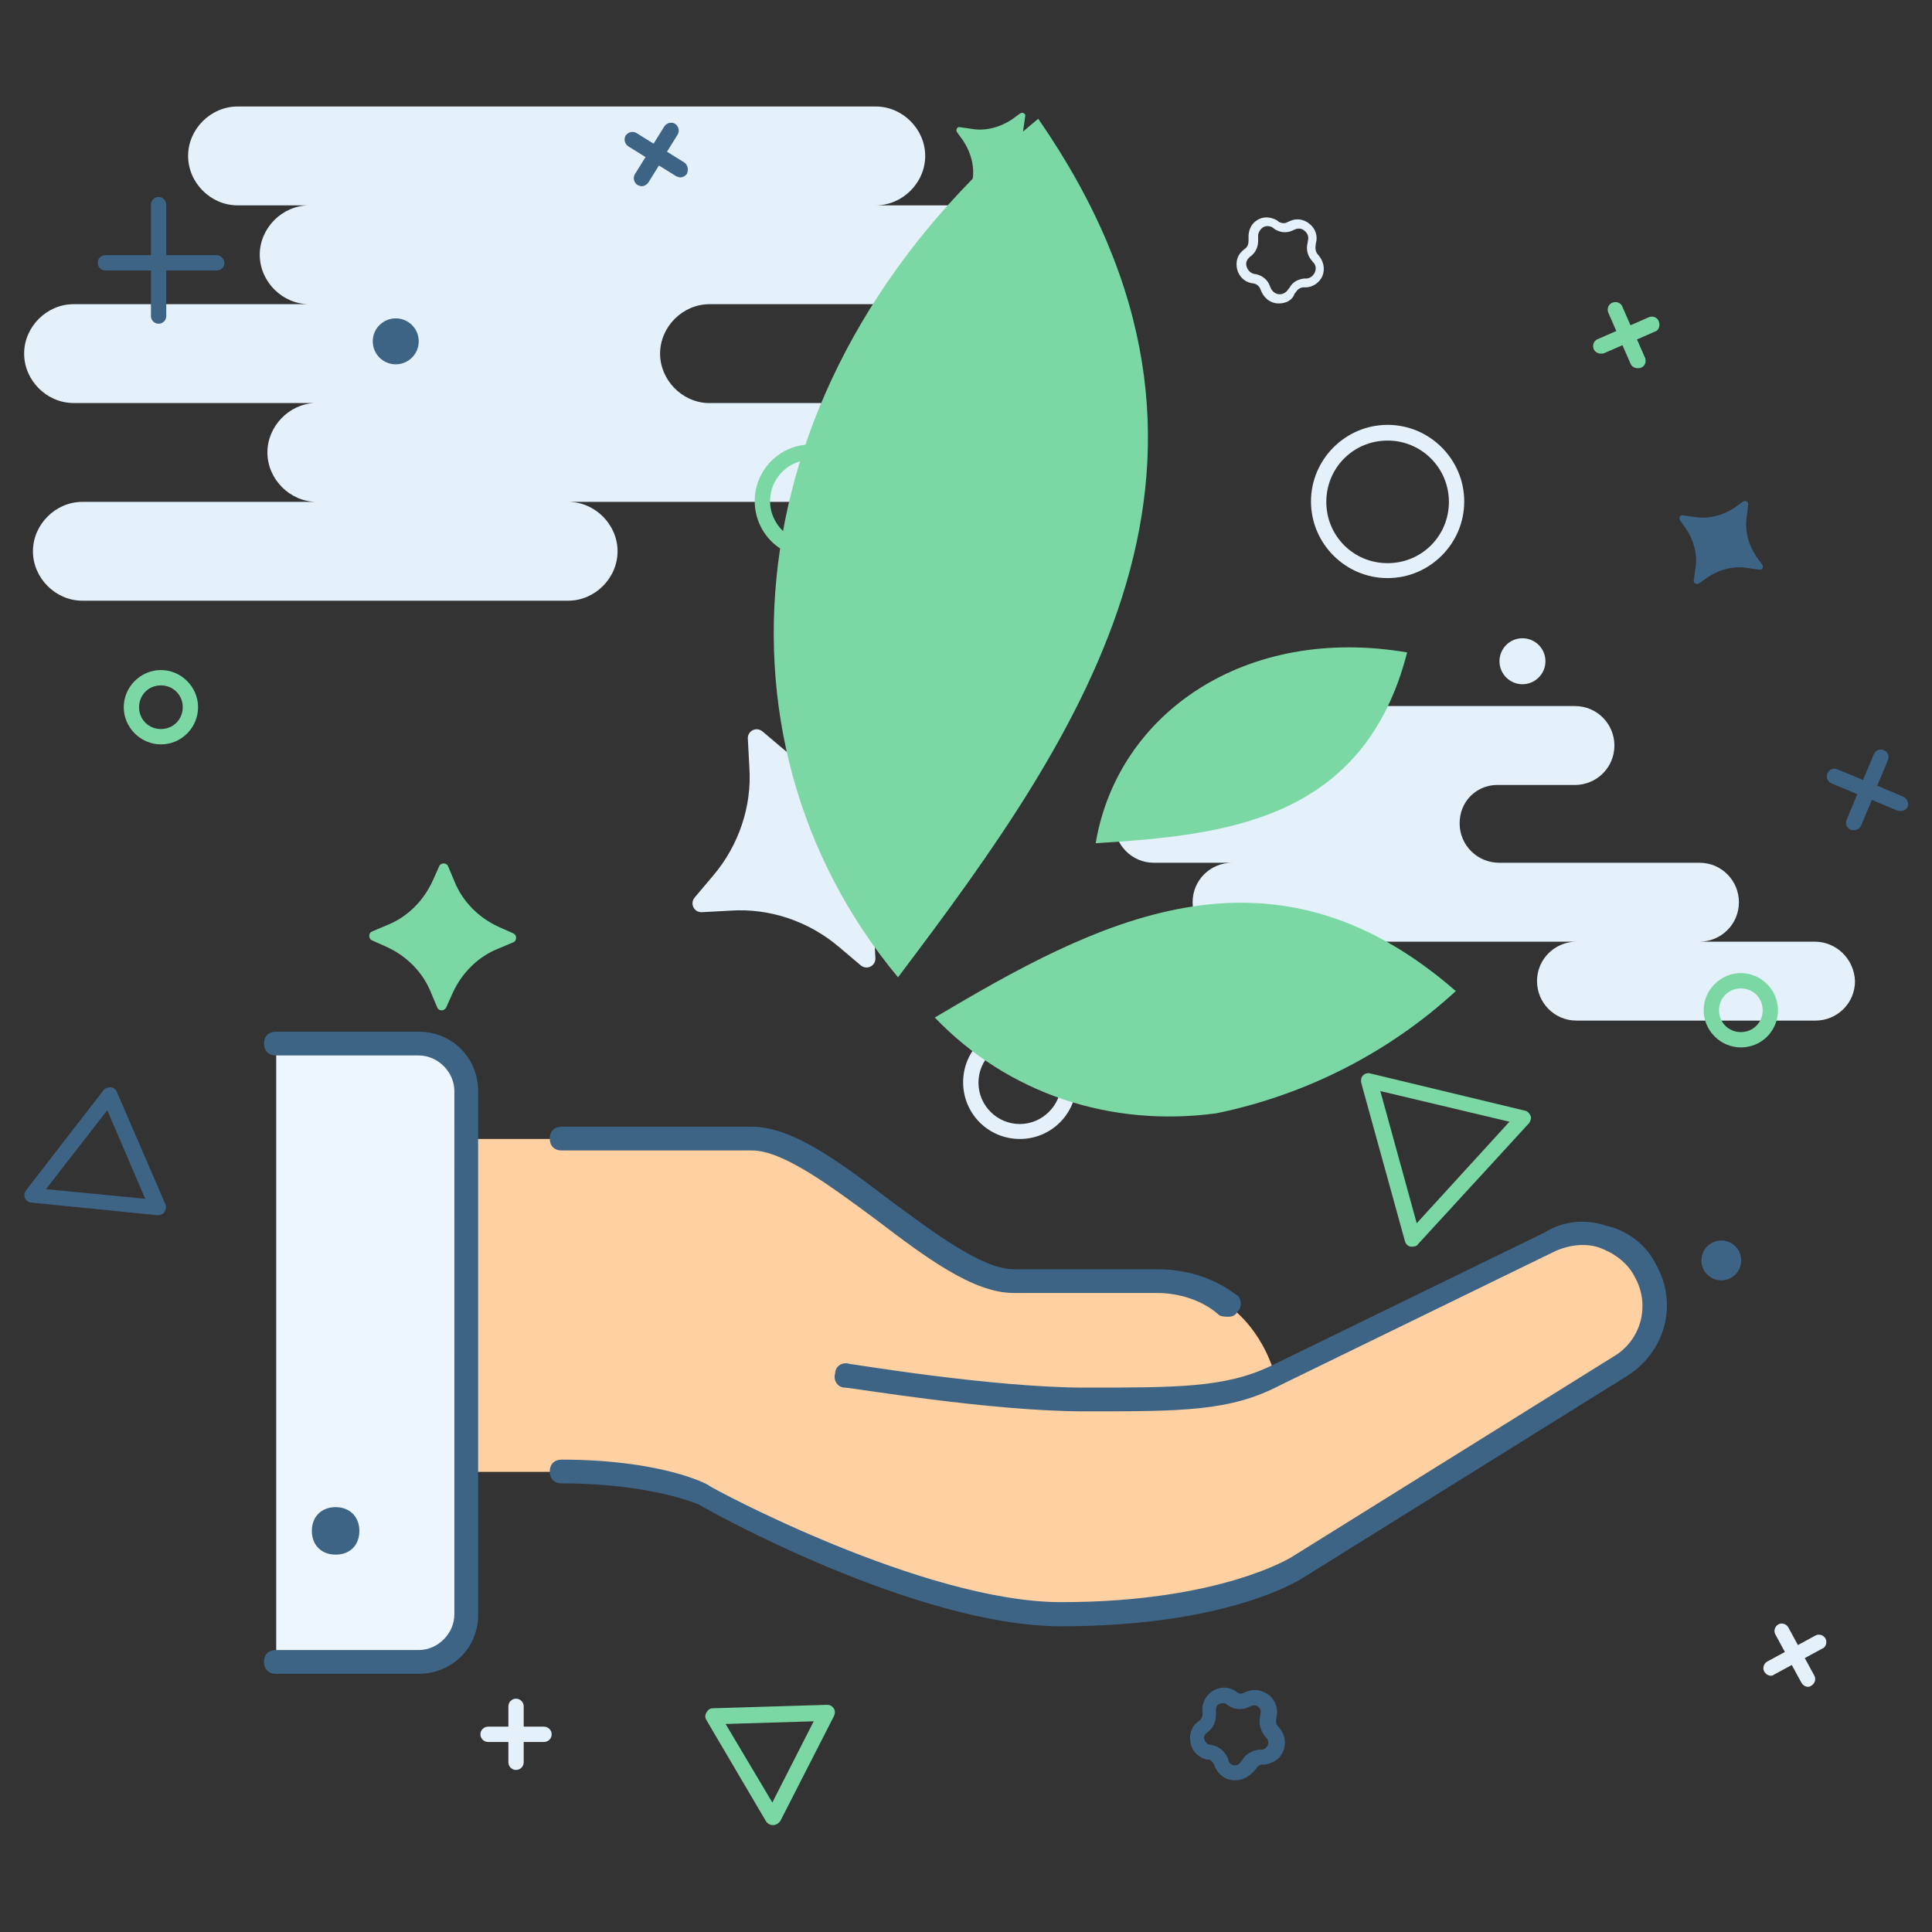 <svg xmlns="http://www.w3.org/2000/svg" viewBox="102 -127.3 504.3 504.3"><rect x="102" y="-127.3" width="504.3" height="504.3" fill="#333333" stroke="none"/><style>.svg-hand-st0{fill:#e4f0fa}.svg-hand-st1{fill:#3d6385}.svg-hand-st2{fill:#7bd8a4}.svg-hand-st3{fill:#ffd0a1}.svg-hand-st4{fill:#edf6ff}.svg-hand-st5{fill-rule:evenodd;clip-rule:evenodd;fill:#7bd8a4}</style><g id="Bg-comp"><path id="XMLID_34_" class="svg-hand-st0" d="M366-73.7h-35.4c7 0 12.9-5.9 12.9-12.9s-5.9-12.9-12.9-12.9H164c-7 0-12.9 5.9-12.9 12.9S157-73.7 164-73.7h18.7c-7 0-12.9 5.9-12.9 12.9s5.9 12.9 12.9 12.9h-61.5c-7 0-12.9 5.9-12.9 12.9s5.9 12.9 12.9 12.9h62.9c-6.7.3-12.3 6.1-12.3 12.9 0 7 5.9 12.9 12.9 12.9h-61.2c-7 0-12.9 5.9-12.9 12.9s5.9 12.9 12.9 12.9h126.8c7 0 12.9-5.9 12.9-12.9s-5.9-12.9-12.9-12.9h79c7 0 12.9-5.9 12.9-12.9s-5.9-12.9-12.9-12.9h-42.7c-6.7-.3-12.3-6.1-12.3-12.9 0-7 5.9-12.9 12.9-12.9h78.5c7 0 12.9-5.9 12.9-12.9.2-7.1-5.6-12.9-12.6-12.9z"/><path id="XMLID_28_" class="svg-hand-st0" d="M575.7 118.5h-30.1c5.6 0 10.3-4.5 10.3-10.3 0-5.6-4.5-10.3-10.3-10.3h-52.3c-5.6 0-10.3-4.5-10.3-10.3 0-5.6 4.2-9.8 9.5-10h20.6c5.6 0 10.3-4.5 10.3-10.3 0-5.6-4.5-10.3-10.3-10.3h-72.9c-5.6 0-10.3 4.5-10.3 10.3 0 5.6 4.2 9.8 9.5 10h-36.2c-5.6 0-10.3 4.5-10.3 10.3 0 5.6 4.5 10.3 10.3 10.3h20.4c-5.6 0-10.3 4.5-10.3 10.3 0 5.6 4.5 10.3 10.3 10.3h89.9c-5.6 0-10.3 4.5-10.3 10.3 0 5.6 4.5 10.3 10.3 10.3h62.4c5.6 0 10.3-4.5 10.3-10.3-.2-5.8-4.9-10.3-10.5-10.3z"/><circle id="XMLID_104_" class="svg-hand-st1" cx="205.3" cy="-38.2" r="6"/><circle id="XMLID_103_" class="svg-hand-st0" cx="499.4" cy="45.3" r="6"/><circle id="XMLID_102_" class="svg-hand-st1" cx="551.3" cy="201.7" r="5.2"/><path id="XMLID_101_" class="svg-hand-st0" d="M244 323.4h-5.3v-5.3c0-1.1-.9-2-2-2s-2 .9-2 2v5.3h-5.3c-1.1 0-2 .9-2 2s.9 2 2 2h5.3v5.3c0 1.1.9 2 2 2s2-.9 2-2v-5.3h5.3c1.1 0 2-.9 2-2s-.9-2-2-2z"/><path id="XMLID_100_" class="svg-hand-st1" d="M280.6-84.9l-4.5-2.8 2.8-4.5c.5-.9.3-2.1-.7-2.8-.9-.5-2.1-.3-2.8.7l-2.8 4.5-4.5-2.8c-.9-.5-2.1-.3-2.8.7-.5.9-.3 2.1.7 2.8l4.5 2.8-2.8 4.5c-.5.9-.3 2.1.7 2.8.3.1.7.3 1.1.3.7 0 1.3-.4 1.7-.9l2.8-4.5 4.5 2.8c.3.1.7.3 1.1.3.7 0 1.3-.4 1.7-.9.5-1.2.2-2.4-.7-3z"/><path id="XMLID_99_" class="svg-hand-st0" d="M578.5 300.4c-.5-.9-1.7-1.3-2.6-.8l-4.6 2.5-2.5-4.6c-.5-.9-1.7-1.3-2.6-.8-.9.5-1.3 1.7-.8 2.6l2.5 4.6-4.6 2.5c-.9.5-1.3 1.7-.8 2.6.4.7 1.1 1.1 1.7 1.1.3 0 .7-.1.9-.3l4.6-2.5 2.5 4.6c.4.7 1.1 1.1 1.7 1.1.3 0 .7-.1.9-.3.9-.5 1.3-1.7.8-2.6l-2.5-4.6 4.6-2.5c.9-.3 1.3-1.7.8-2.6z"/><path id="XMLID_98_" class="svg-hand-st2" d="M535-43.4c-.4-1.1-1.6-1.5-2.6-1.1l-4.8 2.1-2.1-4.8c-.4-1.1-1.6-1.5-2.6-1.1-1.1.4-1.5 1.6-1.1 2.6l2.1 4.8-4.8 2.1c-1.1.4-1.5 1.6-1.1 2.6.3.8 1.1 1.2 1.9 1.2.3 0 .5 0 .8-.1l4.8-2.1 2.1 4.8c.3.8 1.1 1.2 1.9 1.2.3 0 .5 0 .8-.1 1.1-.4 1.5-1.6 1.1-2.6l-2.1-4.8 4.8-2.1c.9-.3 1.3-1.5.9-2.6z"/><path id="XMLID_95_" class="svg-hand-st0" d="M435.9-48.1h-.4c-1.9-.1-3.4-1.3-4.2-3l-.3-.7c-.3-.8-.9-1.3-1.7-1.5l-.7-.1c-1.9-.4-3.3-1.9-3.7-3.7-.4-1.9.1-3.7 1.6-4.9l.5-.4c.7-.5.9-1.3.9-2.1v-.7c-.1-1.9.7-3.7 2.2-4.6 1.6-1.1 3.6-.9 5.2 0l.5.4c.7.4 1.6.5 2.2.1l.7-.3c1.7-.8 3.7-.5 5.2.8 1.5 1.2 2.1 3.2 1.6 4.9l-.1.7c-.1.8 0 1.6.5 2.2l.4.5c1.2 1.5 1.6 3.4.9 5.2-.7 1.7-2.4 2.9-4.2 3h-.7c-.8 0-1.6.5-2 1.2l-.4.5c-.5 1.6-2.2 2.5-4 2.5zm-2.2-4c.4.9 1.2 1.5 2.1 1.6.9.1 1.9-.4 2.4-1.2l.4-.5c.8-1.5 2.2-2.2 3.8-2.4h.7c.9-.1 1.7-.7 2.1-1.6s.3-1.9-.4-2.6l-.4-.5c-1.1-1.2-1.5-2.9-1.1-4.5l.1-.7c.3-.9-.1-1.9-.8-2.5-.8-.7-1.7-.8-2.6-.4l-.7.3c-1.5.7-3.2.5-4.6-.4l-.5-.4c-.8-.5-1.9-.5-2.6 0s-1.3 1.5-1.2 2.4v.7c.1 1.6-.5 3.2-1.7 4.2l-.5.4c-.8.7-1.1 1.6-.8 2.5.3.9.9 1.6 1.9 1.9l.7.1c1.6.4 2.9 1.5 3.4 2.9l.3.7z"/><path id="XMLID_92_" class="svg-hand-st0" d="M368.2 170c-8.2 0-14.8-6.6-14.8-14.8 0-8.2 6.6-14.8 14.8-14.8 8.2 0 14.8 6.6 14.8 14.8 0 8.2-6.6 14.8-14.8 14.8zm0-25.5c-6 0-10.8 4.9-10.8 10.8 0 6 4.9 10.8 10.8 10.8s10.8-4.9 10.8-10.8-4.9-10.8-10.8-10.8z"/><path id="XMLID_89_" class="svg-hand-st2" d="M556.4 146.1c-5.3 0-9.7-4.4-9.7-9.7s4.4-9.7 9.7-9.7 9.7 4.4 9.7 9.7-4.2 9.7-9.7 9.7zm0-15.4c-3.2 0-5.7 2.5-5.7 5.7s2.5 5.7 5.7 5.7 5.7-2.5 5.7-5.7-2.5-5.7-5.7-5.7z"/><path id="XMLID_86_" class="svg-hand-st2" d="M144 67c-5.3 0-9.7-4.4-9.7-9.7s4.4-9.7 9.7-9.7 9.7 4.4 9.7 9.7-4.3 9.7-9.7 9.7zm0-15.4c-3.2 0-5.7 2.5-5.7 5.7s2.5 5.7 5.7 5.7 5.7-2.5 5.7-5.7-2.5-5.7-5.7-5.7z"/><path id="XMLID_85_" class="svg-hand-st2" d="M216.1 135.6l-1.6-3.8c-2.1-5.3-6.3-9.5-11.5-11.9l-3.8-1.7c-1.1-.4-1.1-2 0-2.4l3.8-1.6c5.3-2.1 9.5-6.3 11.9-11.5l1.7-3.8c.4-1.1 2-1.1 2.4 0l1.6 3.8c2.1 5.3 6.3 9.5 11.5 11.9l3.8 1.7c1.1.4 1.1 2 0 2.4l-3.8 1.6c-5.3 2.1-9.5 6.3-11.9 11.5l-1.7 3.8c-.5 1.1-2 1.1-2.4 0z"/><path id="XMLID_84_" class="svg-hand-st1" d="M544.1 24.2l.4-2.8c.7-3.7-.3-7.5-2.4-10.7l-1.6-2.2c-.4-.7.1-1.5.8-1.3l2.8.4c3.7.7 7.5-.3 10.7-2.4l2.2-1.6c.7-.4 1.5.1 1.3.8l-.3 2.8c-.7 3.7.3 7.5 2.4 10.7l1.6 2.2c.4.7-.1 1.5-.8 1.3l-2.8-.4c-3.7-.7-7.5.3-10.7 2.4l-2.2 1.6c-.7.4-1.5-.1-1.4-.8z"/><path id="XMLID_64_" class="svg-hand-st2" d="M355.4-77.1l.4-2.8c.7-3.7-.3-7.5-2.4-10.7l-1.6-2.2c-.4-.7.1-1.5.8-1.3l2.8.4c3.7.7 7.5-.3 10.7-2.4l2.2-1.6c.7-.4 1.5.1 1.3.8l-.4 2.8c-.7 3.7.3 7.5 2.4 10.7l1.6 2.2c.4.7-.1 1.5-.8 1.3l-2.8-.4c-3.7-.7-7.5.3-10.7 2.4l-2.2 1.6c-.5.5-1.4 0-1.3-.8z"/><path id="XMLID_126_" class="svg-hand-st2" d="M470.7 198.1h-.5c-.7-.1-1.3-.7-1.5-1.5l-11.4-41.3c-.1-.7 0-1.5.5-1.9.5-.5 1.2-.7 1.9-.5l40.3 9.7c.7.1 1.2.7 1.5 1.3s0 1.5-.4 2l-29 31.6c-.2.4-.7.6-1.4.6zm-8.4-40.6l9.5 34.5 24.2-26.5-33.7-8z"/><path id="XMLID_122_" class="svg-hand-st2" d="M303.7 349.1c-.7 0-1.3-.4-1.7-.9l-15.6-26.5c-.4-.7-.4-1.3 0-2s.9-1.1 1.7-1.1l29.8-.9c.7 0 1.3.3 1.7.9.4.5.4 1.3.1 2l-14 27.4c-.5.7-1.2 1.1-2 1.1zm-12.3-26.4l12.2 20.5 10.8-21.2-23 .7z"/><path id="XMLID_49_" class="svg-hand-st1" d="M143.1 189.9h-.1l-32.9-3.3c-.7-.1-1.3-.5-1.6-1.2-.3-.7-.1-1.5.3-2l20.2-26.1c.4-.5 1.1-.8 1.9-.8.7.1 1.3.5 1.6 1.2l12.7 29.4c.3.7.1 1.3-.3 2-.4.6-1.1.8-1.8.8zm-29.1-6.8l25.9 2.5-9.9-23.1-16 20.6z"/><path id="XMLID_60_" class="svg-hand-st1" d="M158.6-60.7h-13.2v-13.2c0-1.1-.9-2-2-2s-2 .9-2 2v13.2h-11.9c-1.1 0-2 .9-2 2s.9 2 2 2h11.9v11.9c0 1.1.9 2 2 2s2-.9 2-2v-11.9h13.2c1.1 0 2-.9 2-2-.1-1-1-2-2-2z"/><path id="XMLID_61_" class="svg-hand-st1" d="M598.7 80.6l-6.7-2.8 2.8-6.7c.4-1.1 0-2.1-1.1-2.6-1.1-.4-2.1 0-2.6 1.1l-2.8 6.7-6.7-2.8c-1.1-.4-2.1 0-2.6 1.1-.4 1.1 0 2.1 1.1 2.6l6.7 2.8-2.8 6.7c-.4 1.1 0 2.1 1.1 2.6.3.1.5.1.8.1.8 0 1.5-.4 1.9-1.2l2.8-6.7 6.7 2.8c.3.1.5.1.8.1.8 0 1.5-.4 1.9-1.2.3-.9-.2-2.1-1.3-2.6z"/><path id="XMLID_65_" class="svg-hand-st2" d="M199.8 276.1c-1.5 0-2.8-.4-4.1-1.1-2.6-1.6-4.2-4.5-4.1-7.7l.1-1.2c.1-1.3-.5-2.8-1.6-3.6l-.9-.7c-2.5-2-3.6-5-2.9-8.1.7-3 2.9-5.4 6-6.2l1.1-.3c1.3-.4 2.4-1.3 2.9-2.6l.4-1.1c1.1-2.9 3.7-4.9 6.9-5.3 3-.3 6.1 1.2 7.8 3.8l.7.9c.8 1.2 2 1.9 3.4 2h1.2c3.2.1 5.8 2 7.1 4.9 1.3 2.9.8 6.1-1.2 8.6l-.7.9c-.9 1.1-1.2 2.5-.8 3.8l.3 1.1c.8 3-.1 6.2-2.4 8.3-2.4 2.1-5.6 2.6-8.5 1.5l-1.1-.4c-1.3-.5-2.8-.4-3.8.4l-.9.7c-1.8.9-3.3 1.4-4.9 1.4zm-4.1-8.4c-.1 1.6.7 3 2.1 4 1.5.8 3 .8 4.5-.1l.9-.7c2.2-1.5 5-1.7 7.5-.8l1.1.4c1.5.7 3.2.3 4.4-.8 1.2-1.1 1.7-2.6 1.2-4.2l-.3-1.1c-.7-2.6-.1-5.4 1.6-7.4l.7-.9c1.1-1.2 1.3-2.9.7-4.4s-2-2.4-3.7-2.5h-1.2c-2.6-.1-5.2-1.6-6.6-3.8l-.7-.9c-.9-1.3-2.4-2.1-4-2s-2.9 1.2-3.4 2.8l-.4 1.1c-.9 2.5-3 4.4-5.7 5l-1.1.3c-1.6.4-2.8 1.6-3 3.2-.3 1.6.3 3.2 1.5 4.2l.9.7c2.1 1.7 3.3 4.2 3 7v.9z"/><path id="XMLID_68_" class="svg-hand-st1" d="M424.4 337.4h-.4c-2.1-.1-4.1-1.5-4.9-3.6l-.3-.7c-.3-.5-.7-.9-1.2-1.1h-.6c-2.1-.5-3.8-2.1-4.2-4.2-.5-2.1.1-4.4 1.9-5.7l.5-.4c.4-.4.7-.9.7-1.5v-.7c-.3-2.1.8-4.2 2.6-5.4 1.9-1.2 4.1-1.2 6 0l.5.4c.5.3 1.1.4 1.6.1l.7-.3c2-.9 4.2-.5 6 .9 1.7 1.5 2.4 3.6 1.9 5.7l-.1.7c-.1.5 0 1.2.4 1.6l.4.5c1.5 1.6 1.9 4 1.1 6-.8 2-2.6 3.3-4.9 3.6h-.7c-.5 0-1.1.4-1.3.8l-.4.5c-1.5 1.8-3.3 2.8-5.3 2.8zm-1.7-5c.4.9 1.2 1.1 1.5 1.1.3 0 1.1 0 1.6-.8l.4-.5c.9-1.6 2.6-2.6 4.5-2.8h.7c.9-.1 1.3-.8 1.5-1.1.1-.3.4-1.1-.3-1.9l-.4-.5c-1.2-1.5-1.7-3.3-1.3-5.2l.1-.7c.3-.9-.3-1.6-.5-1.7-.3-.3-.9-.7-1.9-.3l-.7.3c-1.7.8-3.7.7-5.3-.4l-.5-.4c-.8-.5-1.6-.1-1.9 0s-.9.7-.8 1.6v.7c.1 1.9-.5 3.7-2 4.9l-.5.4c-.8.7-.7 1.5-.5 1.7.1.3.4 1.1 1.3 1.3l.7.1c1.9.4 3.3 1.7 4.1 3.4l.2.8z"/><path id="XMLID_71_" class="svg-hand-st2" d="M313.8 18.3c-8.2 0-14.8-6.6-14.8-14.8s6.6-14.8 14.8-14.8c8.2 0 14.8 6.6 14.8 14.8s-6.6 14.8-14.8 14.8zm0-25.6c-6 0-10.8 4.9-10.8 10.8s4.9 10.8 10.8 10.8 10.8-4.9 10.8-10.8-4.8-10.8-10.8-10.8z"/><path id="XMLID_74_" class="svg-hand-st0" d="M449.4 261.1c-8.2 0-14.8-6.6-14.8-14.8s6.6-14.8 14.8-14.8c8.2 0 14.8 6.6 14.8 14.8s-6.6 14.8-14.8 14.8zm0-25.5c-6 0-10.8 4.9-10.8 10.8 0 6 4.9 10.8 10.8 10.8s10.8-4.9 10.8-10.8c.1-5.9-4.8-10.8-10.8-10.8z"/><path id="XMLID_77_" class="svg-hand-st0" d="M464.2 23.6c-11 0-20-9-20-20s9-20 20-20 20 9 20 20-9 20-20 20zm0-35.9c-8.9 0-16 7.1-16 16s7.1 16 16 16 16-7.1 16-16c0-8.8-7.1-16-16-16z"/><path id="XMLID_80_" class="svg-hand-st0" d="M326.7 124.7l-5.8-4.9c-7.8-6.6-18-10.1-28.2-9.4l-7.5.4c-2 .1-3.2-2.2-1.9-3.8l4.9-5.8c6.6-7.8 10.1-18 9.4-28.2l-.4-7.5c-.1-2 2.2-3.2 3.8-1.9l5.8 4.9c7.8 6.6 18 10.1 28.2 9.4l7.5-.4c2-.1 3.2 2.2 1.9 3.8l-4.9 5.8c-6.6 7.8-10.1 18-9.4 28.2l.4 7.5c.1 2-2.2 3.2-3.8 1.9z"/><path id="XMLID_81_" class="svg-hand-st1" d="M342.4 247.1c-.4 0-.7 0-1.1-.1-1.2-.4-2.1-1.6-2.2-2.8l-.4-4.2c-.4-5.3-2.8-10.1-6.7-13.5l-3.2-2.8c-.9-.9-1.3-2.2-.9-3.4.4-1.2 1.6-2.1 2.8-2.2l4.2-.4c5.3-.4 10.1-2.8 13.5-6.7l2.8-3.2c.9-.9 2.2-1.3 3.4-.9 1.2.4 2.1 1.6 2.2 2.8l.4 4.2c.4 5.3 2.8 10.1 6.7 13.5l3.2 2.8c.9.9 1.3 2.2.9 3.4-.4 1.2-1.6 2.1-2.8 2.2l-4.2.4c-5.3.4-10.1 2.8-13.5 6.7l-2.8 3.2c-.5.6-1.4 1-2.3 1zm-9.7-25.4l2 1.7c4.6 4.1 7.5 9.9 8.1 16.1l.3 2.5 1.7-2c4.1-4.6 9.9-7.5 16.1-8.1l2.5-.3-2-1.7c-4.6-4.1-7.5-9.9-8.1-16.1l-.3-2.5-1.7 2c-4.1 4.6-9.9 7.5-16.1 8.1l-2.5.3z"/></g><g id="Icon-comp"><path class="svg-hand-st3" d="M433.9 231l71.4-34.8c8.7-5 20.5-1.9 25.5 6.8s1.9 20.5-6.8 25.5l-83.8 52.2s-18.6 12.4-62.1 12.4c-37.3 0-93.1-31-93.1-31s-12.4-6.2-37.3-6.2h-24.8V169h74.5c18.6 0 49.7 37.3 68.3 37.3H403c12.4 0 18.6 6.2 18.6 6.2s8.6 5.4 12.3 18.5" transform="translate(1 1)"/><path class="svg-hand-st4" d="M191.7 271.3c0-1.9-1.2-3.1-3.1-3.1-1.9 0-3.1 1.2-3.1 3.1s1.2 3.1 3.1 3.1c1.9 0 3.1-1.2 3.1-3.1zm31.1-15.5v37.3c0 6.8-5.6 12.4-12.4 12.4h-37.3V144h37.3c6.8 0 12.4 5.6 12.4 12.4v99.4z" transform="translate(1 1)"/><path class="svg-hand-st1" d="M211.3 309.6H174c-1.9 0-3.1-1.2-3.1-3.1s1.2-3.1 3.1-3.1h37.3c5 0 9.3-4.3 9.3-9.3V157.5c0-5-4.3-9.3-9.3-9.3H174c-1.9 0-3.1-1.2-3.1-3.1 0-1.9 1.2-3.1 3.1-3.1h37.3c8.7 0 15.5 6.8 15.5 15.5v136.6c.1 8.7-6.8 15.5-15.5 15.5zM379 297.2c-37.9 0-92.5-30.4-94.4-31.7 0 0-12.4-5.6-36-5.6-1.9 0-3.1-1.2-3.1-3.1 0-1.9 1.2-3.1 3.1-3.1 25.5 0 37.9 6.2 38.5 6.8.6.6 55.9 30.4 91.9 30.4 41.6 0 60.2-11.8 60.2-11.8l83.8-52.2c7.5-4.3 9.9-13.7 5.6-21.1-1.9-3.7-5.6-6.2-9.3-7.5-3.7-1.2-8.1-.6-11.8 1.2l-71.4 34.8c-13 6.8-25.5 6.8-50.9 6.8-24.8 0-60.9-6.2-62.7-6.2s-3.1-1.9-2.5-3.7c0-1.9 1.9-3.1 3.7-2.5.6 0 37.3 6.2 61.5 6.2s36.6 0 48.4-5.6l71.4-34.8c5-3.1 10.6-3.7 16.1-1.9 5.6 1.2 10.6 5 13 9.9 6.2 10.6 2.5 23.6-8.1 29.8l-83.8 52.2c-.5.3-19.1 12.7-63.2 12.7zm-189.4-18.7c-3.7 0-6.2-2.5-6.2-6.2s2.5-6.2 6.2-6.2 6.2 2.5 6.2 6.2c0 3.8-2.5 6.2-6.2 6.2zm232.9-62.1c-.6 0-1.9 0-2.5-.6 0 0-5.6-5.6-16.1-5.6h-37.3c-10.6 0-23-9.3-36-19.2-11.8-8.7-24.2-18-32.3-18h-49.7c-1.9 0-3.1-1.2-3.1-3.1 0-1.9 1.2-3.1 3.1-3.1h49.7c10.6 0 23 9.3 36 19.2 11.8 8.7 24.2 18 32.3 18h37.3c13.7 0 20.5 6.8 21.1 6.8 1.2 1.2 1.2 3.1 0 4.3-.7 1.3-1.9 1.3-2.5 1.3z"/><g><path class="svg-hand-st5" d="M373-96.3c-78.4 64.6-89.2 160.8-36.6 224.1C385 63.5 434.5-7.5 373-96.3zM346 138.3c19.2 20 46 28.7 73.5 25 23.8-4.9 45.3-16.1 62.5-31.9-48.8-42.6-94.5-17.7-136 6.9zM469.3 43c-42.1-7.2-75.6 15.8-81.3 49.8 33.8-2.1 70-5.8 81.3-49.8z"/></g></g></svg>